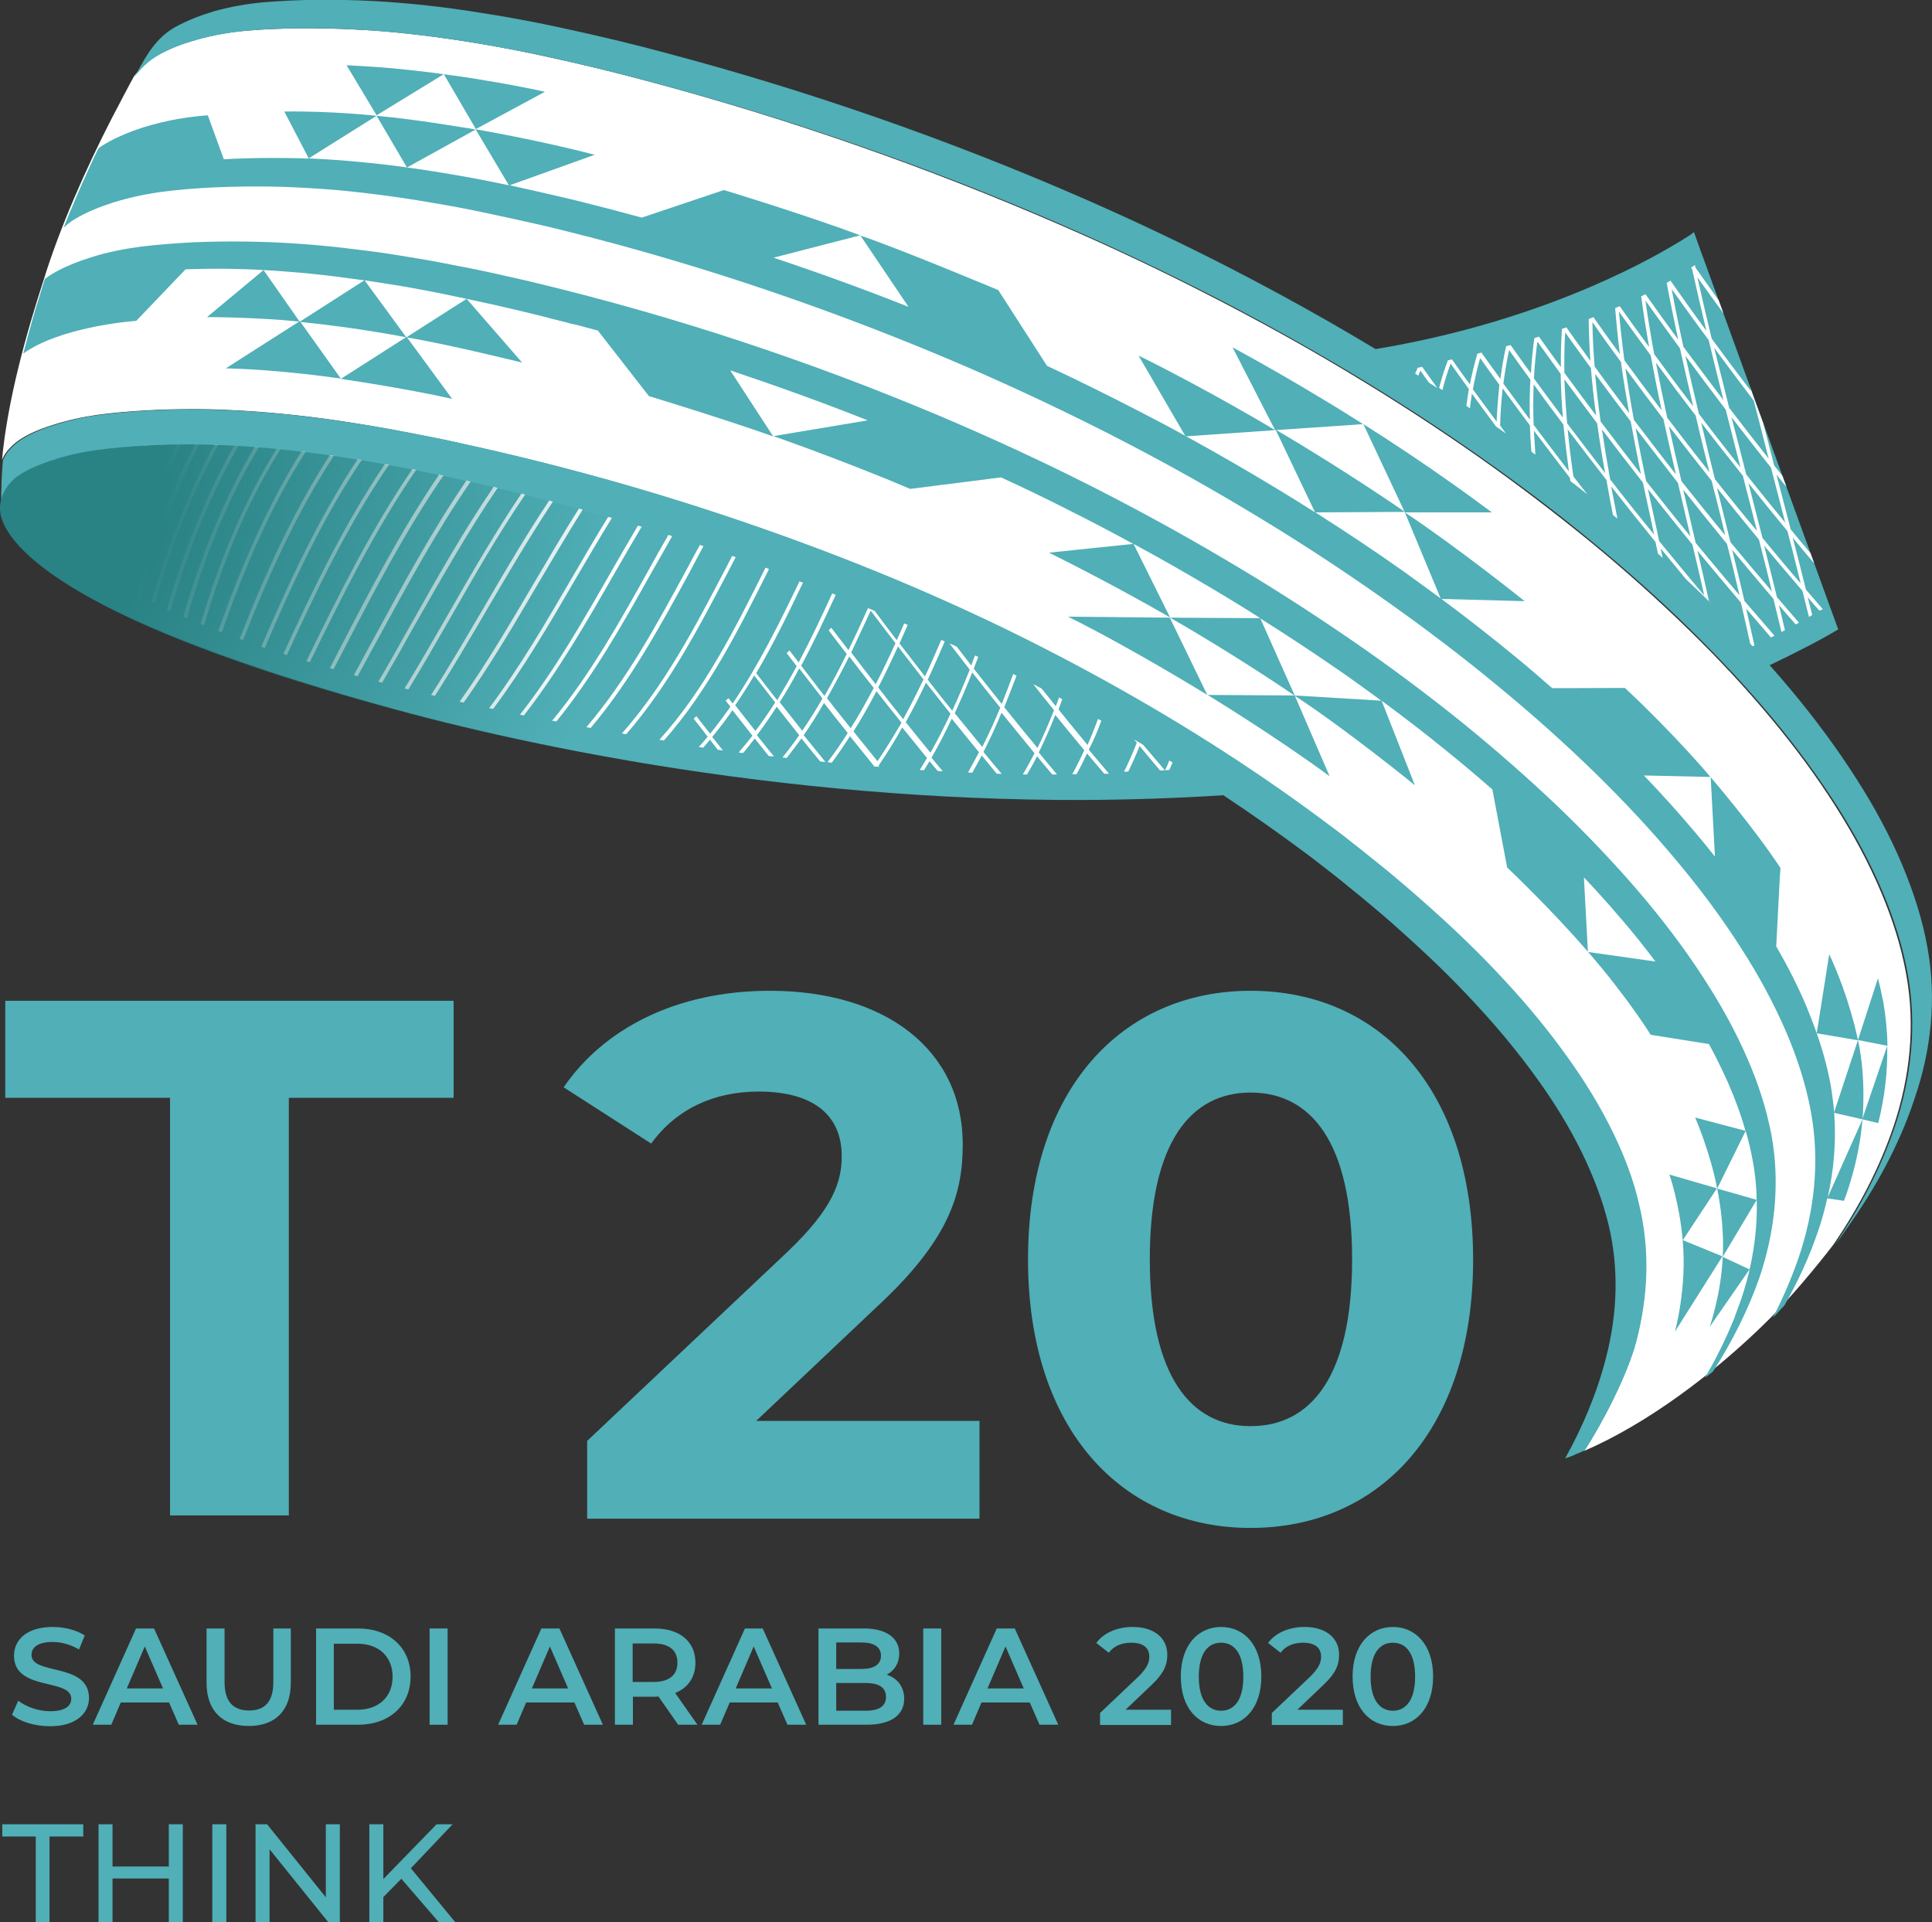 <?xml version="1.0" encoding="utf-8"?>
<!-- Generator: Adobe Illustrator 23.0.1, SVG Export Plug-In . SVG Version: 6.00 Build 0)  -->
<svg version="1.1" id="Layer_1" xmlns="http://www.w3.org/2000/svg" xmlns:xlink="http://www.w3.org/1999/xlink" x="0px" y="0px"
	 viewBox="0 0 772.6 768.7" style="enable-background:new 0 0 772.6 768.7;" xml:space="preserve">
<rect x="0" y="0" width="772.6" height="768.7" fill="#333333" stroke="none"/>
<style type="text/css">
	.st0{fill:#50AFB7;}
	.st1{fill:#FFFFFF;}
	.st2{fill:url(#SVGID_1_);}
</style>
<g>
	<g>
		<path class="st0" d="M68,439H2.1v-38.8h179.3V439h-65.9v167H68V439z"/>
	</g>
	<path class="st1" d="M733.1,497.8c10.1-14.7,18.5-30.7,24.2-47.6c6.5-19.5,8.7-40.2,5-60.5c-2-11.3-5.6-22.3-10-32.8
		c-5-11.9-11.2-23.3-18.1-34.2c-7.8-12.3-16.4-23.9-25.7-35.1c-10.3-12.4-21.3-24.2-32.8-35.4c-12.6-12.3-25.7-24-39.3-35.2
		c-14.7-12-29.8-23.5-45.3-34.4c-16.5-11.6-33.5-22.6-50.8-33c-18.2-11-36.9-21.3-55.8-31c-19.8-10.2-39.9-19.7-60.2-28.5
		c-52.9-23-108.3-42.4-164-57.3c-3.7-1-7.3-1.9-11-2.9c-7-1.8-14.1-3.5-21.1-5.1c-7.1-1.6-14.2-3.2-21.4-4.6
		c-7.2-1.4-14.4-2.7-21.6-3.8c-7.2-1.1-14.5-2.1-21.7-2.9c-7.2-0.8-14.5-1.4-21.8-1.7c-7.2-0.4-14.5-0.5-21.8-0.5
		c-7.2,0.1-14.5,0.4-21.7,1c-6.7,0.6-13.4,1.8-19.8,3.6c-5.4,1.5-10.7,3.5-15.5,6.2c-4.1,2.3-7,5.3-9.5,8.7c0.3-0.5,0.6-1,0.9-1.6
		c-3.4,6.2-6.4,12-9.7,18.3c-10.4,20.2-20.8,43.9-27,64C10.4,133.6,3,160.2,0.8,183.9c0.9-2.2,2.3-4,4-5.6
		c4.3-4.1,10.5-6.5,16.1-8.3c5.8-1.9,11.8-3.2,17.9-4.1c6.5-0.9,13.1-1.4,19.7-1.8c6.6-0.4,13.2-0.5,19.8-0.5
		c6.6,0,13.2,0.3,19.9,0.7c6.6,0.4,13.2,1,19.8,1.7c6.6,0.7,13.2,1.6,19.8,2.6c6.6,1,13.1,2.1,19.6,3.3c6.5,1.2,12.9,2.5,19.4,3.8
		c3.4,0.7,6.7,1.4,10,2.2c51,11.2,101.1,26.4,149.8,45.3c18.5,7.2,36.9,15.1,54.9,23.5c17.3,8.1,34.4,16.8,51.3,26.2
		c16,8.9,31.7,18.3,47.2,28.3c14.5,9.4,28.7,19.3,42.6,29.8c0.4,0.3,0.7,0.6,1.1,0.8c1.6,1.2,3.2,2.4,4.7,3.6
		c1.6,1.2,3.1,2.4,4.7,3.7c1.5,1.2,3,2.4,4.6,3.7c1.5,1.2,3,2.5,4.6,3.7c1.5,1.2,3,2.5,4.5,3.7c1.5,1.3,3,2.5,4.5,3.8
		c1.5,1.3,3,2.5,4.4,3.8c1.5,1.3,2.9,2.6,4.4,3.9c11.1,9.8,21.6,20.1,31.6,30.8c9,9.7,17.4,19.9,25,30.6c6.8,9.5,12.9,19.5,18,29.9
		c4.5,9.3,8.2,18.9,10.6,28.9c4.3,18.1,3.5,36.7-1.1,54.6c-3.5,13.4-13.6,32.8-20.7,43.7c24.6-10.6,52-30.7,74.5-53.2
		C715.6,519.3,725.5,507.7,733.1,497.8z"/>
	<g>
		<path class="st0" d="M645.1,453c-5.1-10.5-11.2-20.4-18-29.9c-7.6-10.7-16-20.9-25-30.6c-9.9-10.8-20.5-21-31.6-30.8
			c-1.5-1.3-2.9-2.6-4.4-3.9c-1.5-1.3-3-2.6-4.4-3.8c-1.5-1.3-3-2.5-4.5-3.8s-3-2.5-4.5-3.7c-1.5-1.2-3-2.5-4.6-3.7
			c-1.5-1.2-3-2.4-4.6-3.7c-1.6-1.2-3.1-2.4-4.7-3.7c-1.6-1.2-3.1-2.4-4.7-3.6c-0.4-0.3-0.7-0.5-1.1-0.8
			c-13.9-10.5-28.1-20.4-42.6-29.8c-15.4-10-31.2-19.4-47.2-28.3c-16.8-9.3-33.9-18.1-51.2-26.2c-18.1-8.5-36.4-16.3-54.9-23.5
			c-48.6-18.9-98.8-34.1-149.8-45.3c-3.4-0.7-6.7-1.5-10.1-2.2c-6.4-1.3-12.9-2.6-19.4-3.8c-6.5-1.2-13-2.3-19.6-3.2
			c-6.6-1-13.2-1.9-19.8-2.6c-6.6-0.7-13.2-1.3-19.8-1.7c-6.6-0.4-13.2-0.6-19.9-0.7c-6.6,0-13.2,0.1-19.8,0.5
			c-6.6,0.4-13.2,0.9-19.7,1.8c-6,0.8-12,2.2-17.9,4.1c-5.6,1.8-11.7,4.2-16.1,8.3c-1.7,1.6-3.1,3.4-4,5.6c0,0.3-0.1,0.6-0.1,0.9
			c-0.1,0.8-0.1,1.7-0.2,2.5c0,0.1,0,0.2,0,0.3c-0.1,1-0.1,2.1-0.2,3.1v0.1c0,0.1,0,0.2,0,0.2c-0.1,0.9-0.1,1.9-0.1,2.8
			c0,0.2,0,0.4,0,0.5c0,0.8-0.1,1.7-0.1,2.5c0,0.5,0,1.1,0,1.6c0,0.5,0,1,0,1.4c0,1,0,2,0,3v0.4c0,4.8,2.7,38,157.4,80.3
			c17.1,4.7,35.4,9.1,54.4,13.1c12.7,2.7,25.8,5.2,39.2,7.5c3.3,0.6,6.7,1.1,10.1,1.7c54.1,8.8,112.9,14.2,172.1,14
			c18.5-0.1,37.1-0.7,55.5-1.9c11.3,7.5,22.4,15.3,33.4,23.5c2.9,2.2,5.8,4.4,8.7,6.7c2.9,2.2,5.7,4.5,8.5,6.8
			c2.8,2.3,5.6,4.5,8.4,6.9c2.8,2.3,5.5,4.7,8.2,7c1,0.9,2,1.8,3,2.7c10.8,9.6,21.3,19.6,31,30.2c8.8,9.5,17.1,19.5,24.6,30
			c6.7,9.3,12.7,19.1,17.7,29.3c4.4,9.1,8.1,18.6,10.5,28.4c4.3,17.7,3.6,36-1,53.6c-3.6,14-9.3,27.5-16.3,40.1c1.9-0.7,2.9-1,4-1.5
			l0-0.1c1.3-0.5,2.6-1,3.8-1.6c7.1-10.9,17.2-30.2,20.7-43.7c4.7-17.9,5.5-36.5,1.1-54.6C653.3,471.9,649.6,462.2,645.1,453z"/>
		<path class="st0" d="M609.7,240.4c0,0-26-20.9-47.9-35.5l14.4,34.6L609.7,240.4z"/>
		<path class="st0" d="M596.6,204.9c-5.2-3.8-10.4-7.7-15.7-11.4c-11.4-8.1-23.5-16.2-35.7-23.9l16.6,35.3h0L596.6,204.9z"/>
		<path class="st0" d="M744.8,447.6l-13.9,31.2c2.5-11.1,3.4-22.4,2.6-33.7c-0.3-3.7-0.8-7.4-1.4-11.1c-1.3-7.1-3.2-14-5.6-20.8
			l16.5,2.8c0,0-3.2-16.7-11.5-34.4l-5,31.6c-1.3-3.8-2.8-7.5-4.3-11.2c-3.4-8-7.4-15.8-11.8-23.4c0,0,0,0,0,0l-0.1-0.1l0,0l0,0
			l1.5-28.8l0.1-1.1l-0.1,1.1l0.1-1.1l0.1-1.5c-10.7-16.3-27.9-36.3-27.9-36.3l1.7,31.7l-0.2-0.2c0,0,0,0,0,0
			c-2.3-2.9-4.6-5.8-7-8.6c-6.8-8.1-13.9-16-21.2-23.6l26.6,0.6c0,0-13.7-16.4-34.2-35.6l-28.9,0.1l0,0l-0.7-0.5
			c0.4,0.4,0.8,0.7,1.2,1.1l0,0c-4.8-4.2-9.6-8.4-14.6-12.5c-9.8-8.1-19.8-15.9-30-23.5l-0.6-0.5l-0.5-0.3c-4.6-3.4-9.3-6.8-14-10.2
			c-11.7-8.3-23.6-16.2-35.7-23.9l35.8-0.2c0,0-23.4-16.3-51.7-32.9l15.8,33.1c-4.9-3.1-9.8-6.2-14.8-9.2
			c-12.2-7.4-24.5-14.5-36.9-21.3c-6.1-3.4-12.4-6.7-18.6-9.9c-12.2-6.3-24.5-12.4-36.9-18.2L399.2,116c0,0-38.9-16.3-55.1-21.8
			l19.2,28.5l0.3,0.1l-0.3-0.1l-0.7-0.3c0.2,0.1,0.5,0.2,0.7,0.3c-17.9-7.1-36.1-13.7-54.4-19.8l0.1,0c0.3,0.1,0.7,0.2,1,0.3
			l-0.5-0.2l34.5-8.9C320.6,85.4,289.5,76,289.5,76l-32.8,11l0,0l-0.1,0c-8-2.2-16.1-4.3-24.1-6.3c-3.6-0.9-7.3-1.8-10.9-2.6
			c-5.9-1.4-11.9-2.7-17.8-4l34-12.2c-22.4-5.9-47.6-10.2-47.6-10.2l13.3,22.4c-1-0.2-1.9-0.4-2.9-0.6c-7.1-1.5-14.1-2.8-21.3-4
			c-5.4-0.9-10.9-1.8-16.4-2.5l-0.2,0l27.5-15.2c-1.5-0.3-3.9-0.7-5.4-0.9c-7.3-1.2-13.9-2.2-20.9-3.1c-4.5-0.6-8.9-1.1-13.3-1.5
			l12.1,20.6l-0.3,0c-1.5-0.2-3-0.4-4.5-0.6c-7.2-0.9-14.4-1.6-21.6-2.2c-3.9-0.3-7.8-0.5-11.8-0.7l-1-0.1l27.1-17
			c0,0-18.5-2-36.9-1.7l9.8,18.8l-1.1,0c-2.6-0.1-5.1-0.2-7.7-0.2c-7.2-0.1-14.4,0-21.6,0.3c-2.7,0.1-5.3,0.3-8,0.5
			c2.8-0.2,4.4-0.3,4.4-0.3l-6.4-17.6c-28.8,2.2-43.2,12.7-43.7,13.2l0,0c-1.6,3.1-3.5,7.3-5.3,11.3c0.3-0.7,0.6-1.4,1-2.1
			c-2.3,4.9-4.5,9.9-6.5,14.9c-0.1,0.1-0.1,0.2-0.2,0.4c0,0.1-0.1,0.3-0.2,0.4v0c0,0,0,0,0,0c-0.9,2.3-1.9,4.6-2.8,6.9
			c1.4-1.3,2.6-2.3,4.4-3.4c4.8-2.9,10.1-5,15.4-6.7c6.4-2,13-3.4,19.6-4.3c7.1-0.9,14.3-1.5,21.5-1.8c7.2-0.3,14.4-0.4,21.6-0.3
			c7.2,0.1,14.4,0.5,21.6,1c7.2,0.5,14.4,1.3,21.5,2.2c7.2,0.9,14.3,2,21.4,3.2c7.1,1.2,14.2,2.5,21.2,4c7,1.5,14,3,21,4.6
			c3.6,0.8,7.3,1.7,10.9,2.6c55.3,13.7,110.3,32.5,162.9,55.3c20.2,8.8,40.2,18.3,59.8,28.4c18.8,9.7,37.3,20.1,55.4,31.1
			c17.2,10.4,34.1,21.5,50.5,33.1c15.4,10.9,30.5,22.3,45.1,34.4c13.5,11.1,26.6,22.8,39.1,35c11.4,11.2,22.3,22.8,32.5,35.1
			c9.2,11,17.8,22.5,25.5,34.6c6.9,10.7,13,21.9,18,33.5c4.4,10.3,7.9,21,9.9,32c3.6,19.8,1.4,39.8-5.1,58.7
			c-2.8,8-6.2,16-10.2,23.6l0.4-0.4c0.5-0.5,1-1,1.5-1.6c0.9-1,1.9-2,2.8-3c5.2-9.2,9.8-19,13.2-29c1.6-4.5,2.9-9.2,3.9-13.8l6.7,1
			C737.5,479.9,743.4,465.2,744.8,447.6z M710.2,378.4L710.2,378.4l-0.1-0.1c0,0,0,0,0,0L710.2,378.4z"/>
		<path class="st0" d="M119.9,128.4l-29.6,18.9c22.3,0.5,46,4.1,46,4.1L119.9,128.4z"/>
		<path class="st0" d="M162.6,134.7l-26.3,16.8c0,0,25.4,3.7,44.5,8L162.6,134.7z"/>
		<path class="st0" d="M172.4,29c-7.4-0.9-14.7-1.7-21.8-2.2c-4-0.3-8-0.5-12-0.7l12,20l26.8-16.4C175.8,29.4,174.1,29.2,172.4,29z"
			/>
		<path class="st0" d="M217.9,36.7c-0.7-0.2-1.5-0.3-2.2-0.5c-7.3-1.5-14.6-2.9-21.5-4c-5.6-1-11.2-1.8-16.7-2.5l12.8,21.9
			L217.9,36.7z"/>
		<path class="st0" d="M474.1,174.5L510,172l0,0l35.1-2.4c-5.1-3.2-10.3-6.5-15.5-9.6c-11.9-7.2-24.2-14.3-36.7-21.1l17,33.1
			c0,0-26.6-16-54.6-29.8L474.1,174.5z"/>
		<path class="st0" d="M753.1,400.6c-0.6-3.1-1.3-6.2-2.1-9.4l-8,24.7l11.8,2.3C754.7,412.4,754.1,406.3,753.1,400.6z"/>
		<path class="st0" d="M751.1,449.1c2.6-10.3,3.8-20.8,3.6-30.9l-10,29.4L751.1,449.1z"/>
		<path class="st0" d="M427.1,246.6c26,12.9,55.7,31.3,55.7,31.3l-15-30.9L427.1,246.6z"/>
		<path class="st0" d="M667.6,469.7c0,0,4.1,11.8,5.3,26.3l13.7-20.8L667.6,469.7z"/>
		<path class="st0" d="M669.8,532.5l19-30.1l-15.9-6.5C674.7,514.9,669.8,532.5,669.8,532.5z"/>
		<path class="st0" d="M770.8,379c-2-11.3-5.6-22.3-10-32.9c-5-11.9-11.2-23.4-18.2-34.3c-7.8-12.3-16.5-24-25.8-35.2
			c-3-3.6-6-7.1-9.1-10.6c0.2-0.1,0.4-0.2,0.6-0.3c2.1-1,4.3-2.1,6.4-3.1c0.5-0.2,0.9-0.5,1.4-0.7c1.8-0.9,3.7-1.9,5.5-2.8
			c0.5-0.3,1.1-0.6,1.6-0.8c1.8-0.9,3.5-1.9,5.2-2.8c2.2-1.2,4.5-2.5,6.7-3.8l-53.8-148.1l-1-2.7l-2.9-8.1c0,0-0.1,0-0.1,0.1
			c-0.1,0-0.1,0.1-0.2,0.2c-0.2,0.2-0.6,0.4-1,0.7c-0.3,0.2-0.6,0.4-0.9,0.6c-0.2,0.1-0.4,0.3-0.6,0.4c-0.8,0.5-1.7,1-2.7,1.7
			c-0.1,0.1-0.2,0.1-0.4,0.2c-14.9,9.1-57.6,32.3-121.4,42.9c-0.6-0.3-1.1-0.7-1.7-1c-18.3-11-36.9-21.3-55.9-31.1
			c-19.8-10.2-39.9-19.7-60.3-28.6c-53-23.1-108.4-42.4-164.3-57.3c-3.6-1-7.3-1.9-11-2.9c-7-1.8-14.1-3.5-21.2-5.1
			c-7.1-1.6-14.3-3.2-21.4-4.6c-7.2-1.4-14.4-2.7-21.6-3.8C185.4,4,178.2,3,170.9,2.2c-7.2-0.8-14.5-1.4-21.8-1.8
			c-7.3-0.4-14.5-0.5-21.8-0.5c-7.2,0.1-14.5,0.4-21.8,1c-6.7,0.6-13.4,1.8-19.9,3.6C80.3,6.1,75,8.1,70.1,10.8
			c-7.6,4.3-11.4,11-15.4,18.4c-0.3,0.5-0.6,1-0.9,1.6c2.5-3.4,5.5-6.4,9.5-8.7c4.9-2.8,10.2-4.7,15.5-6.2c6.5-1.8,13.1-3,19.8-3.6
			c7.2-0.7,14.5-0.9,21.7-1c7.3-0.1,14.5,0.1,21.8,0.5c7.3,0.4,14.5,1,21.8,1.8c7.3,0.8,14.5,1.7,21.7,2.9
			c7.2,1.1,14.4,2.4,21.6,3.8c7.2,1.4,14.3,2.9,21.4,4.6c7.1,1.6,14.1,3.3,21.1,5.1c3.7,0.9,7.3,1.9,11,2.9
			C316.6,47.7,372,67,424.9,90c20.4,8.9,40.5,18.4,60.2,28.5c18.9,9.7,37.6,20.1,55.8,31c17.3,10.4,34.3,21.4,50.8,33
			c15.5,10.9,30.7,22.3,45.3,34.4c13.6,11.2,26.8,22.9,39.3,35.2c11.5,11.3,22.5,23,32.8,35.4c9.3,11.2,17.9,22.9,25.7,35.1
			c6.9,10.9,13.1,22.3,18.1,34.2c4.4,10.5,8,21.5,10,32.8c3.7,20.3,1.5,41-5,60.5c-5.7,17-14.1,32.9-24.2,47.7c1.6-2,3.1-4,4.5-6.1
			c11.5-16,21.2-33.5,27.4-52.3C772.3,420,774.5,399.4,770.8,379z"/>
		<path class="st0" d="M708.4,453.9c-2-10.6-5.4-21-9.8-31c-4.9-11.3-11-22.1-17.8-32.5c-7.6-11.7-16.1-22.8-25.2-33.5
			c-10.1-11.8-20.9-23.1-32.2-34c-12.4-11.8-25.3-23.1-38.6-33.9c-14.4-11.6-29.3-22.7-44.6-33.2c-16.3-11.2-33-21.9-50-31.9
			c-17.9-10.6-36.2-20.6-54.8-30c-19.4-9.8-39.2-18.9-59.2-27.4c-52-22-106.4-40-161.2-53.2c-3.6-0.9-7.2-1.7-10.8-2.5
			c-6.9-1.6-13.8-3.1-20.8-4.4c-7-1.4-14-2.7-21-3.8c-7-1.2-14.1-2.2-21.2-3c-7.1-0.9-14.2-1.6-21.3-2.1c-7.1-0.5-14.2-0.8-21.4-0.9
			c-7.1-0.1-14.2,0-21.4,0.3c-7.1,0.4-14.2,0.9-21.3,1.8c-6.6,0.9-13.1,2.2-19.4,4.2c-5.3,1.7-10.5,3.7-15.3,6.5
			c-1.2,0.7-2.2,1.4-3.2,2.2c-0.8,2.7-2,6.4-2.8,9.1c0,0,0,0,0,0c-2.1,6.4-5.8,20.7-5.8,20.7c0,0,0,0,0,0
			c14.3-10.4,42.3-12.9,44.2-13c0.3,0,0.7-0.1,1-0.1l19.7-20.6c5.9-0.2,11.7-0.3,17.6-0.2c4.5,0.1,9.1,0.2,13.6,0.5l-22.6,18.8
			c0,0,19.2,0,37,1.8l-14.4-20.6c2.6,0.1,5.1,0.3,7.7,0.5c7.1,0.5,14.2,1.2,21.3,2.1c3.8,0.5,7.6,1,11.3,1.5l-25.9,16.6
			c23.9,2.4,42.7,6.2,42.7,6.2l-16.7-22.8c3.3,0.5,6.5,1,9.8,1.5c7,1.1,14,2.4,21,3.8c3.4,0.7,6.7,1.4,10,2.1l-24.1,15.4
			c17,2.8,46.3,10.1,46.3,10.1l-22.2-25.5c3.5,0.8,7.1,1.5,10.6,2.3c3.6,0.8,7.2,1.7,10.8,2.5c3.4,0.8,6.8,1.7,10.2,2.5
			c0.5,0.1,0.9,0.2,1.4,0.4c1.6,0.4,3.2,0.8,4.8,1.2c1.3,0.3,2.5,0.6,3.8,1c-0.7-0.2-1.5-0.4-2.3-0.6c1.8,0.5,3.7,1,5.5,1.4
			c-1-0.3-2.1-0.5-3.2-0.9c1.2,0.3,2.3,0.6,3.5,0.9c2.5,0.7,4.9,1.3,7.4,2l20.4,26.2c0,0,27.8,8.4,49.7,16.1L292,148.1
			c18.5,6.2,36.9,12.8,55,20l-37.7,6.3c0,0,28.9,10.1,54.7,21.1l36.3-4.6c9.4,4.3,18.7,8.8,27.9,13.5c8.4,4.2,16.7,8.6,25,13.1
			l-33.7,3.5c28.5,14.2,47.8,25.6,48.4,25.9l-14.6-29.4c10,5.4,20,11.1,29.8,16.9c7.1,4.2,14,8.4,20.9,12.8l-36.1-0.2
			c26.4,15.1,49.6,31,49.7,31.1l-34.7-0.2c0,0,26.8,16.3,48.8,32.5l-14-32.4l0,0L504,247.3c9.7,6.1,19.4,12.5,28.9,19
			c6.6,4.5,13.1,9.2,19.5,13.9l-34.8-2.1c21.6,14.2,48.2,35.9,48.2,35.9l-13.3-33.8c8.4,6.2,16.8,12.6,24.9,19.2
			c6.6,5.3,13,10.7,19.4,16.3l5.9,31.2c0,0,17.4,16.4,32.3,33.7l-1.6-29.8c-1-1.1-2.1-2.2-3.2-3.3c6.1,6.3,12.1,12.9,17.8,19.6
			c0,0,0,0,0,0c0.1,0.1,0.1,0.1,0.2,0.2c4.8,5.6,9.4,11.3,13.8,17.2l-26.9-3.8c15.9,18.3,25,33.1,25,33.1l23.3,3.7
			c2.8,5.1,5.3,10.3,7.7,15.6c2.7,6.2,5.1,12.6,6.9,19.1l-20.1-5.3c0,0,6.1,14.1,8.8,28.4l11.4-23.1c1.1,3.9,2.1,7.9,2.8,11.9
			c1,5.2,1.5,10.5,1.6,15.7l-15.8-4.5c3.2,16,2.2,27.3,2.2,27.3l13.6-22.8c0.3,9-0.7,17.9-2.6,26.8c-0.1,0.3-0.2,0.7-0.3,1l-10.7-5
			c-0.6,14.9-5.2,28-5.2,28l16-23.1c0,0,0,0.1-0.1,0.4c-0.6,2.8-1.4,5.5-2.2,8.2c-0.9,3-2.2,6.6-3.8,10.8c0.1-0.3,0.3-0.6,0.4-0.9
			c-0.4,1.1-0.9,2.3-1.4,3.4c0.4-0.8,0.7-1.7,1-2.5c-0.3,0.8-0.7,1.7-1,2.5c-3.1,7.4-6.9,14.9-10.8,21.6c0.9-0.7,2.3-1.8,3.2-2.5
			c7.5-11.6,14.1-24.7,18.6-37.6C709.8,492.5,711.9,473,708.4,453.9z M682.9,416.5c-0.1-0.2-0.2-0.3-0.3-0.5
			c0.1,0.2,0.2,0.4,0.3,0.6C682.9,416.6,682.9,416.5,682.9,416.5z M682.9,416.7c0,0.1,0.1,0.1,0.1,0.2c0,0.1,0.1,0.2,0.1,0.3
			C683.1,417,683,416.8,682.9,416.7z"/>
		<path class="st0" d="M12.6,661.8c0-2.9,2.4-5.2,8.4-5.2c3.4,0,7.2,1,10.6,3l2.3-5.6c-3.4-2.2-8.2-3.4-12.8-3.4
			c-10.6,0-15.5,5.3-15.5,11.5c0,14.3,22.9,8.9,22.9,17.2c0,2.9-2.5,5-8.5,5c-4.7,0-9.6-1.8-12.7-4.2l-2.5,5.6
			c3.2,2.8,9.2,4.6,15.2,4.6c10.6,0,15.6-5.3,15.6-11.4C35.4,664.7,12.6,670,12.6,661.8z"/>
		<path class="st0" d="M54.4,651.2l-17.3,38.5h7.4l3.8-8.9h19.3l3.9,8.9h7.5l-17.4-38.5H54.4z M50.7,675.2l7.2-16.8l7.3,16.8H50.7z"
			/>
		<path class="st0" d="M109.3,672.7c0,7.9-3.5,11.3-9.7,11.3c-6.2,0-9.8-3.4-9.8-11.3v-21.5h-7.2v21.7c0,11.2,6.3,17.3,16.9,17.3
			c10.5,0,16.8-6.1,16.8-17.3v-21.7h-7V672.7z"/>
		<path class="st0" d="M143.2,651.2h-16.8v38.5h16.8c12.5,0,21-7.7,21-19.3C164.2,658.9,155.7,651.2,143.2,651.2z M142.9,683.7h-9.4
			v-26.4h9.4c8.6,0,14.1,5.2,14.1,13.2S151.5,683.7,142.9,683.7z"/>
		<rect x="171.8" y="651.2" class="st0" width="7.2" height="38.5"/>
		<path class="st0" d="M216.5,651.2l-17.3,38.5h7.4l3.8-8.9h19.3l3.9,8.9h7.5l-17.4-38.5H216.5z M212.7,675.2l7.2-16.8l7.3,16.8
			H212.7z"/>
		<path class="st0" d="M278.1,664.9c0-8.5-6.3-13.7-16.4-13.7h-15.8v38.5h7.2v-11.2h8.7c0.5,0,1,0,1.5-0.1l7.9,11.3h7.7l-8.9-12.7
			C275.1,675,278.1,670.7,278.1,664.9z M261.3,672.6H253v-15.4h8.4c6.3,0,9.5,2.8,9.5,7.7S267.6,672.6,261.3,672.6z"/>
		<path class="st0" d="M297.9,651.2l-17.3,38.5h7.4l3.8-8.9H311l3.9,8.9h7.5L305,651.2H297.9z M294.2,675.2l7.2-16.8l7.3,16.8H294.2
			z"/>
		<path class="st0" d="M354.6,669.7c3-1.6,5-4.5,5-8.5c0-6.1-5-10-14.2-10h-18.1v38.5h19.2c9.9,0,15.1-3.9,15.1-10.5
			C361.5,674.3,358.7,671,354.6,669.7z M334.4,656.8h10.1c5,0,7.8,1.8,7.8,5.3c0,3.5-2.8,5.3-7.8,5.3h-10.1V656.8z M346,684.1h-11.6
			V673H346c5.4,0,8.3,1.7,8.3,5.6C354.3,682.4,351.4,684.1,346,684.1z"/>
		<rect x="369.2" y="651.2" class="st0" width="7.2" height="38.5"/>
		<path class="st0" d="M398.6,651.2l-17.3,38.5h7.4l3.8-8.9h19.3l3.9,8.9h7.5l-17.4-38.5H398.6z M394.9,675.2l7.2-16.8l7.3,16.8
			H394.9z"/>
		<path class="st0" d="M460.4,673.9c5.3-5,6.4-8.4,6.4-12.2c0-6.8-5.4-11.1-13.8-11.1c-6.3,0-11.7,2.4-14.6,6.4l5,3.9
			c2.1-2.8,5.3-4,9-4c4.7,0,7.2,2,7.2,5.6c0,2.1-0.7,4.4-4.4,8l-15.3,14.5v4.8h28.4v-6.1h-18.2L460.4,673.9z"/>
		<path class="st0" d="M488.3,650.6c-9.1,0-16.1,7.2-16.1,19.8c0,12.7,6.9,19.8,16.1,19.8c9.2,0,16.1-7.2,16.1-19.8
			C504.4,657.8,497.5,650.6,488.3,650.6z M488.3,684.1c-5.2,0-8.9-4.3-8.9-13.6s3.6-13.6,8.9-13.6c5.3,0,8.9,4.3,8.9,13.6
			S493.6,684.1,488.3,684.1z"/>
		<path class="st0" d="M529.1,673.9c5.3-5,6.4-8.4,6.4-12.2c0-6.8-5.4-11.1-13.8-11.1c-6.3,0-11.7,2.4-14.6,6.4l5,3.9
			c2.1-2.8,5.3-4,9-4c4.7,0,7.2,2,7.2,5.6c0,2.1-0.7,4.4-4.4,8l-15.3,14.5v4.8h28.4v-6.1h-18.2L529.1,673.9z"/>
		<path class="st0" d="M557,650.6c-9.1,0-16.1,7.2-16.1,19.8c0,12.7,6.9,19.8,16.1,19.8c9.2,0,16.1-7.2,16.1-19.8
			C573.1,657.8,566.1,650.6,557,650.6z M557,684.1c-5.2,0-8.9-4.3-8.9-13.6s3.6-13.6,8.9-13.6c5.3,0,8.9,4.3,8.9,13.6
			S562.2,684.1,557,684.1z"/>
		<path class="st0" d="M385,457.6c0-37.7-30.8-61.4-77.1-61.4c-37.4,0-66.4,15.1-82.5,38.6l35,22.5c10.1-13.9,25.2-20.8,43-20.8
			c21.9,0,33.2,9.5,33.2,25.8c0,10.1-3.3,20.8-21.7,38.3l-80.1,75.6v31.1h156.9v-39.1h-89.3l47.7-45.1
			C379.4,496.1,385,477.7,385,457.6z"/>
		<path class="st0" d="M500.1,396.2c-51,0-89,38.9-89,107.4c0,68.5,38,107.4,89,107.4c51.3,0,89-38.9,89-107.4
			C589,435,551.4,396.2,500.1,396.2z M500.1,570.3c-23.7,0-40.3-19.6-40.3-66.7c0-47.2,16.6-66.7,40.3-66.7
			c24,0,40.6,19.6,40.6,66.7C540.7,550.7,524.1,570.3,500.1,570.3z"/>
		<path class="st0" d="M733.4,445C733.4,445,733.4,445,733.4,445L733.4,445l11.4,2.6c0,0,1.6-16.3-1.8-31.7L733.4,445L733.4,445z"/>
	</g>
	<g>
		<path class="st1" d="M4.6,193.4c-0.2,0.2-0.3,0.4-0.5,0.6c-0.1,0.1-0.1,0.2-0.2,0.3c-0.1,0.1-0.2,0.2-0.2,0.3l0,0
			c-0.1,0.2-0.3,0.4-0.4,0.6c-0.1,0.2-0.3,0.4-0.4,0.6c-0.1,0.2-0.2,0.3-0.3,0.5c0,0,0,0.1,0.1,0.1c0.3,0.5,0.6,1,1,1.5
			C4,196.2,4.3,194.8,4.6,193.4C4.7,193.3,4.6,193.3,4.6,193.4z"/>
		<path class="st1" d="M6.7,191.4c-0.2,0.2-0.4,0.3-0.5,0.5c0,0,0,0,0,0C6,191.9,6,192,5.9,192.1c-0.1,0.1-0.2,0.2-0.3,0.2
			c0,0,0,0,0,0l0,0l0,0c-0.2,0.2-0.3,0.3-0.5,0.5c0,0-0.1,0.1-0.1,0.1c0,0,0.1-0.1,0.1-0.1c0,0,0,0,0,0c0,0-0.1,0.1-0.1,0.2
			c0,0,0,0-0.1,0.1c-0.4,1.6-0.8,3.2-1.2,4.8c0.4,0.5,0.7,1.1,1.1,1.6c0.6-2.7,1.3-5.4,2-8.2C6.8,191.3,6.7,191.3,6.7,191.4z"/>
		<path class="st1" d="M9.1,189.6c-0.4,0.3-0.8,0.6-1.2,0.8c0,0,0,0,0,0c-0.1,0.1-0.2,0.2-0.3,0.3c-0.8,3-1.6,6.1-2.3,9.2
			c0.4,0.5,0.7,1,1.1,1.5c0.9-3.9,1.9-7.9,3-11.9C9.2,189.5,9.2,189.5,9.1,189.6z"/>
		<path class="st1" d="M11.6,188.1L11.6,188.1C11.6,188.1,11.6,188.1,11.6,188.1L11.6,188.1C11.6,188.1,11.6,188.1,11.6,188.1
			C11.6,188.1,11.6,188.1,11.6,188.1C11.6,188.1,11.6,188.1,11.6,188.1c-0.4,0.2-0.8,0.5-1.2,0.7c-1.2,4.3-2.3,8.7-3.5,13.3
			c0.4,0.5,0.7,0.9,1.1,1.4c1.3-5.2,2.6-10.4,4.1-15.7C11.9,187.9,11.7,188,11.6,188.1z"/>
		<path class="st1" d="M14.3,186.8c-0.3,0.1-0.6,0.3-0.9,0.4c-1.6,5.8-3.2,11.6-4.6,17.3c0.4,0.5,0.8,0.9,1.2,1.4
			c1.6-6.4,3.3-12.9,5.2-19.5C14.9,186.6,14.6,186.7,14.3,186.8z"/>
		<path class="st1" d="M16.9,185.7c-2.1,7.2-4.1,14.3-5.9,21.3c0.4,0.4,0.8,0.9,1.2,1.3c1.9-7.7,4.1-15.4,6.4-23.3
			C18,185.3,17.5,185.5,16.9,185.7z"/>
		<path class="st1" d="M21.6,184c-0.3,0.1-0.6,0.2-0.9,0.3c-2.7,8.5-5,17-7.2,25.3c0.4,0.4,0.8,0.8,1.2,1.2c2.3-8.9,4.8-18,7.7-27.1
			C22.2,183.8,21.9,183.9,21.6,184z"/>
		<path class="st1" d="M24.9,183c-3.2,9.8-6,19.6-8.6,29.3c0.4,0.4,0.8,0.7,1.2,1.1c2.6-10.2,5.6-20.6,9-30.9
			C26,182.7,25.4,182.8,24.9,183z"/>
		<path class="st1" d="M29.4,181.8c-3.6,10.3-6.9,21.3-10,33.2c0.4,0.4,0.8,0.7,1.3,1.1c3-11.2,6.4-22.9,10.6-34.7
			C30.6,181.5,30,181.7,29.4,181.8z"/>
		<path class="st1" d="M34.5,180.8c-4.1,11.1-8,23.4-11.7,37.1c0.4,0.3,0.8,0.6,1.2,1c3.3-12.4,7.2-25.4,12-38.3
			C35.5,180.6,35,180.7,34.5,180.8z"/>
		<path class="st1" d="M39.5,180c-5.3,13.7-9.5,27.5-13.1,40.7c0.4,0.3,0.9,0.6,1.3,0.9c3.6-13.5,8-27.7,13.5-41.8
			C40.6,179.8,40,179.9,39.5,180z"/>
		<path class="st1" d="M44.9,179.3c-6,14.9-10.7,29.9-14.6,44.2c0.4,0.3,0.9,0.6,1.3,0.9c3.9-14.6,8.8-30,15-45.2
			C46,179.2,45.5,179.3,44.9,179.3z"/>
		<path class="st1" d="M51,178.7c-6.1,14.3-11.5,30.2-16.4,47.6c0.4,0.3,0.9,0.6,1.3,0.9c4.9-17.9,10.5-34.1,16.7-48.6
			C52.1,178.7,51.5,178.7,51,178.7z"/>
		<path class="st1" d="M58.5,178.2c-0.4,0-0.9,0.1-1.3,0.1c-6.7,15.1-12.7,32.1-18,50.9c0.4,0.3,0.9,0.5,1.3,0.8
			c5.3-19.2,11.4-36.5,18.3-51.8C58.7,178.2,58.6,178.2,58.5,178.2z"/>
		<path class="st1" d="M63.8,178c-7.5,16-14.1,34-19.8,54.1c0.4,0.3,0.9,0.5,1.3,0.8c5.8-20.5,12.5-38.8,20.2-55
			C65,178,64.4,178,63.8,178z"/>
		<path class="st1" d="M70.7,177.8c-8.2,16.7-15.4,35.8-21.5,57.2c0.4,0.2,0.9,0.5,1.3,0.7c6.1-21.8,13.4-41.1,21.8-57.9
			C71.8,177.8,71.2,177.8,70.7,177.8z"/>
		<path class="st1" d="M77.9,177.8c-9,17.4-16.7,37.4-23.2,60.2c0.5,0.2,0.9,0.5,1.4,0.7c6.5-23.1,14.4-43.3,23.5-60.8
			C79,177.8,78.5,177.8,77.9,177.8z"/>
		<path class="st1" d="M85.7,177.9c-11.1,20.4-19.3,42.4-25.2,62.9c0.4,0.2,0.9,0.4,1.4,0.6c7.3-25.5,16-46.4,25.4-63.5
			C86.8,177.9,86.3,177.9,85.7,177.9z"/>
		<path class="st1" d="M93.6,178.3c-12,21.1-20.7,44.1-26.9,65.5c0.5,0.2,0.9,0.4,1.4,0.6c6.2-21.5,15-44.8,27.2-66
			C94.7,178.3,94.2,178.3,93.6,178.3z"/>
		<path class="st1" d="M101.8,178.8c-10.7,17.9-20.5,40.2-28.5,67.8c0.5,0.2,0.9,0.4,1.4,0.6c8.1-28,18-50.4,28.8-68.3
			C102.9,178.8,102.4,178.8,101.8,178.8z"/>
		<path class="st1" d="M110.6,179.5c-12.3,19.8-22.5,43.3-30.4,70c0.5,0.2,0.9,0.4,1.4,0.6c8.5-29.1,19-52.1,30.5-70.4
			C111.6,179.6,111.1,179.6,110.6,179.5z"/>
		<path class="st1" d="M120.5,180.6c-13.9,22-24.4,47-33.2,71.7c0.5,0.2,0.9,0.4,1.4,0.5c8.8-24.9,19.4-50.1,33.5-72.1
			C121.6,180.7,121,180.6,120.5,180.6z"/>
		<path class="st1" d="M131.9,182c-14.4,22.1-25.9,47.5-36.1,73.5c0.5,0.2,0.9,0.3,1.4,0.5c10.2-26.1,21.8-51.6,36.3-73.7
			C133,182.2,132.5,182.1,131.9,182z"/>
		<path class="st1" d="M143,183.7c-15.1,22.7-27.3,48.7-38.5,74.9c0.5,0.2,0.9,0.3,1.4,0.5c11.2-26.3,23.4-52.4,38.7-75.1
			C144.1,183.9,143.5,183.8,143,183.7z"/>
		<path class="st1" d="M155.2,185.8c-0.4-0.1-0.8-0.1-1.3-0.2c-16.4,24.2-29.2,51.1-40.6,75.9c0.5,0.2,0.9,0.3,1.4,0.5
			c11.4-25,24.3-52,40.8-76.1C155.5,185.9,155.4,185.8,155.2,185.8z"/>
		<path class="st1" d="M164.9,187.6c-16.6,24.2-29.9,51.2-42.4,76.8c0.5,0.1,1,0.3,1.4,0.4c12.5-25.6,25.9-52.7,42.5-76.9
			C165.9,187.9,165.4,187.7,164.9,187.6z"/>
		<path class="st1" d="M175.6,189.8c-14.9,21.8-27.5,46-39.8,69.8c-1.3,2.5-2.6,5.1-3.9,7.6c0.5,0.1,1,0.3,1.5,0.4
			c1.3-2.4,2.5-4.9,3.8-7.3c12.4-24,25.1-48.3,40.1-70.1C176.6,190.1,176.1,190,175.6,189.8z"/>
		<path class="st1" d="M186.5,192.2c-13.5,19.7-25.1,41.1-36.6,62.3c-2.8,5.1-5.6,10.3-8.4,15.5c0.5,0.1,1,0.3,1.5,0.4
			c2.8-5.1,5.6-10.2,8.3-15.2c11.6-21.3,23.3-42.9,36.9-62.6C187.5,192.5,187,192.3,186.5,192.2z"/>
		<path class="st1" d="M199,195.1c-0.5-0.1-1-0.2-1.6-0.4c-12,17.6-22.7,36.5-33.2,55.2c-4.2,7.5-8.5,15.2-12.9,22.7
			c0.5,0.1,1,0.3,1.5,0.4c4.3-7.4,8.6-15,12.7-22.4C176.2,231.9,186.9,212.8,199,195.1z"/>
		<path class="st1" d="M210,197.8c-0.5-0.1-1-0.3-1.5-0.4c-10.6,15.7-20.1,32.2-29.5,48.6c-5.6,9.7-11.3,19.7-17.2,29.3
			c0.5,0.1,1,0.3,1.5,0.4c5.8-9.5,11.5-19.4,17-29C189.7,230.2,199.3,213.5,210,197.8z"/>
		<path class="st1" d="M221.1,200.6c-0.5-0.1-1-0.3-1.5-0.4c-9.2,13.8-17.6,28.1-25.9,42.4c-6.9,11.7-13.9,23.8-21.3,35.3
			c0.5,0.1,1,0.2,1.5,0.4c7.3-11.4,14.3-23.4,21.1-35C203.4,229,211.9,214.5,221.1,200.6z"/>
		<path class="st1" d="M233,203.8c-0.5-0.1-1-0.3-1.5-0.4c-6.3,9.9-12.2,20-18.1,30c-9.3,15.8-18.8,32-29.6,47.2
			c0.5,0.1,1,0.2,1.6,0.4c10.7-15.1,20.1-31.1,29.3-46.8C220.8,223.9,226.8,213.7,233,203.8z"/>
		<path class="st1" d="M244.7,207.1c-0.5-0.1-1-0.3-1.5-0.4c-5,8.1-9.8,16.3-14.5,24.4c-10.2,17.5-20.7,35.5-33.1,52.1
			c0.5,0.1,1.1,0.2,1.6,0.3c12.3-16.5,22.7-34.3,32.8-51.7C234.9,223.5,239.7,215.2,244.7,207.1z"/>
		<path class="st1" d="M256.6,210.6c-0.5-0.1-1-0.3-1.5-0.4c-3.8,6.4-7.5,12.9-11.2,19.3c-10.9,19-22.1,38.6-36,56.3
			c0.5,0.1,1.1,0.2,1.6,0.3c13.7-17.6,24.9-37,35.7-55.9C249,223.6,252.8,217,256.6,210.6z"/>
		<path class="st1" d="M268.8,214.4c-0.5-0.2-1-0.3-1.5-0.5c-2.8,4.8-5.5,9.6-8.1,14.4c-11.4,20.4-23.1,41.4-38.4,59.9
			c0.6,0.1,1.1,0.2,1.7,0.3c15-18.5,26.7-39.3,38-59.5C263.3,224.2,266,219.3,268.8,214.4z"/>
		<path class="st1" d="M281.3,218.4c-0.5-0.2-1-0.3-1.4-0.5c-1.8,3.3-3.6,6.5-5.3,9.8c-11.7,21.6-23.8,43.9-40.1,63.1
			c0.6,0.1,1.1,0.2,1.7,0.3c16.2-19.2,28.1-41.2,39.8-62.7C277.7,225.1,279.5,221.8,281.3,218.4z"/>
		<path class="st1" d="M294.2,222.8c-0.5-0.2-1-0.3-1.4-0.5c-0.9,1.7-1.8,3.4-2.7,5.2c-11.9,22.8-24.1,46.2-41.4,65.8
			c0.6,0.1,1.2,0.2,1.7,0.3c17.1-19.6,29.2-42.9,41-65.4C292.3,226.4,293.3,224.6,294.2,222.8z"/>
		<path class="st1" d="M307.5,227.5c-0.5-0.2-0.9-0.3-1.4-0.5c-0.1,0.2-0.2,0.3-0.2,0.5c-11.9,23.8-24.2,48.4-42.2,68.3
			c0.4,0.1,0.8,0.1,1.2,0.2c0.2,0,0.4,0.1,0.6,0.1c17.7-20,29.9-44.3,41.7-67.9C307.3,227.9,307.4,227.7,307.5,227.5z"/>
		<path class="st1" d="M440.4,288.2c-0.4-0.2-0.9-0.5-1.3-0.7c-1.3,3.5-2.7,7-4.2,10.4c-3.9-4.7-7.8-9.4-11.6-14.2
			c0.5-1.4,1-2.7,1.5-4.1c-0.4-0.2-0.9-0.5-1.3-0.7c-0.4,1.2-0.8,2.3-1.3,3.5c-1.9-2.4-3.8-4.8-5.7-7.1c-1.1-0.6-2.2-1.1-3.3-1.7
			c2.8,3.5,5.5,7,8.3,10.4c-2,5.1-4.2,10.2-6.6,15.1c-4.5-5.4-8.9-10.8-13.3-16.3c1.7-4.2,3.3-8.4,4.9-12.6
			c-0.4-0.2-0.9-0.4-1.3-0.7c-1.5,4-3,8-4.6,12c-3.7-4.7-7.5-9.4-11.2-14.1c0.6-1.6,1.2-3.2,1.8-4.7c-0.4-0.2-0.9-0.4-1.3-0.6
			c-0.5,1.3-1,2.7-1.5,4c-1.9-2.5-3.9-5-5.8-7.5c-1-0.5-1.9-0.9-2.9-1.3c2.7,3.5,5.4,7,8.1,10.5c-2.2,5.5-4.5,11-7,16.4
			c-3.3-4.1-6.6-8.2-9.8-12.4c2.4-5.1,4.6-10.2,6.8-15.3c-0.5-0.2-0.9-0.4-1.4-0.6c-2.1,4.9-4.2,9.8-6.5,14.6
			c-3.4-4.4-6.8-8.8-10.2-13.2c1.1-2.5,2.2-4.9,3.3-7.4c-0.5-0.2-0.9-0.4-1.4-0.6c-1,2.2-2,4.4-3,6.7c-3-3.9-5.9-7.8-8.8-11.7
			c-0.9-0.4-1.8-0.8-2.7-1.1c-2.5,5.6-5.1,11.2-7.8,16.8c-2.3-3-4.6-6-6.9-9c-0.3,0.4-0.7,0.7-1,1.1c2.4,3.2,4.8,6.3,7.2,9.4
			c-2.8,5.7-5.7,11.3-8.9,16.8c-3.1-4-6.2-8-9.3-12.1c5-9.3,9.4-18.8,13.8-28.3c-0.5-0.2-0.9-0.4-1.4-0.6
			c-4.2,9.2-8.6,18.5-13.4,27.6c-1.2-1.6-2.5-3.2-3.7-4.8c-0.4,0.4-0.7,0.7-1.1,1.1c1.3,1.7,2.7,3.5,4,5.2
			c-2.5,4.6-5.1,9.1-7.8,13.6c-2.8-3.6-5.6-7.2-8.4-10.8c6.9-11.7,12.9-24,18.7-36.2c-0.5-0.2-0.9-0.3-1.4-0.5
			c-8,16.7-16.4,33.6-26.7,48.8c-0.6-0.7-1.1-1.4-1.7-2.1c-0.4,0.3-0.7,0.7-1.1,1c0.6,0.8,1.3,1.6,1.9,2.4
			c-2.6,3.7-5.3,7.3-8.1,10.8c-1.8-2.3-3.7-4.6-5.5-7c-0.4,0.3-0.8,0.7-1.1,1c1.9,2.4,3.8,4.8,5.6,7.2c-1.2,1.4-2.3,2.8-3.6,4.1
			c0.6,0.1,1.2,0.2,1.8,0.3c0.9-1,1.8-2.1,2.7-3.2c1,1.3,2.1,2.6,3.1,4c0.7,0.1,1.4,0.2,2.1,0.3c-1.4-1.8-2.8-3.6-4.3-5.4
			c2.9-3.5,5.6-7,8.1-10.7c2.7,3.4,5.3,6.8,8,10.2c-1.8,2.3-3.6,4.5-5.5,6.7c0.6,0.1,1.2,0.2,1.8,0.2c1.6-1.9,3.1-3.8,4.6-5.8
			c1.9,2.3,3.7,4.7,5.6,7c0.7,0.1,1.4,0.2,2.1,0.2c-2.3-2.8-4.5-5.6-6.8-8.5c2.8-3.7,5.4-7.5,7.9-11.4c3,3.8,6,7.6,9,11.4
			c-2.1,3-4.3,6-6.7,8.9c0.6,0.1,1.2,0.1,1.7,0.2c2-2.6,4-5.2,5.9-7.8c2.5,3.1,5,6.2,7.5,9.2c0.7,0.1,1.4,0.1,2.1,0.2
			c-2.9-3.6-5.8-7.1-8.7-10.7c2.9-4.2,5.6-8.5,8.1-12.9c3.1,4,6.3,8,9.5,12c-2.5,4-5.2,7.9-8.1,11.7c0.6,0.1,1.2,0.1,1.7,0.2
			c2.6-3.5,5-7,7.3-10.6c3.2,4,6.4,7.9,9.6,11.9c-0.1,0.1-0.1,0.2-0.2,0.2c0.1,0,0.3,0,0.4,0c0.4,0,0.9,0.1,1.3,0.1
			c0.2,0,0.5,0,0.7,0.1c-0.1-0.2-0.3-0.3-0.4-0.5c3.4-4.9,6.6-10.1,9.5-15.3c3.3,4.1,6.6,8.1,9.9,12.2c-0.9,1.6-1.9,3.2-2.9,4.8
			c0.6,0,1.1,0.1,1.7,0.1c0.7-1.2,1.5-2.4,2.2-3.6c1.1,1.3,2.2,2.6,3.3,3.9c0.7,0,1.4,0.1,2,0.1c-1.5-1.8-3-3.6-4.5-5.4
			c2.9-5,5.6-10.3,8.1-15.6c3.6,4.5,7.3,9,10.9,13.4c-1.4,2.7-2.9,5.4-4.4,8.1c0.6,0,1.1,0.1,1.7,0.1c1.3-2.3,2.6-4.6,3.8-6.9
			c2,2.4,4,4.9,6,7.3c0.7,0,1.3,0,2,0.1c-2.4-2.9-4.9-5.8-7.3-8.8c2.6-5.1,5-10.4,7.2-15.7c4.4,5.4,8.8,10.8,13.2,16.2
			c-1.5,2.9-3,5.7-4.7,8.5c0.6,0,1.2,0,1.7,0c1.4-2.4,2.8-4.8,4-7.3c2,2.5,4.1,4.9,6.1,7.3c0.6,0,1.3,0,1.9,0
			c-2.4-2.9-4.9-5.8-7.3-8.8c2.4-4.9,4.6-9.9,6.6-15c3.8,4.7,7.7,9.4,11.6,14.1c-1.5,3.3-3.1,6.5-4.8,9.6c0.6,0,1.1,0,1.7,0
			c1.5-2.7,2.9-5.5,4.2-8.3c2.3,2.7,4.6,5.4,6.9,8.1c0.6,0,1.3,0,1.9,0c-2.7-3.2-5.4-6.4-8.1-9.6
			C437.6,295.5,439.1,291.9,440.4,288.2z M302.1,292.3c-2.7-3.4-5.4-6.8-8.1-10.3c2.7-3.9,5.2-7.9,7.6-11.9
			c2.8,3.6,5.6,7.2,8.4,10.8C307.5,284.8,304.9,288.6,302.1,292.3z M320.8,292.2c-3-3.8-6-7.6-9-11.4c2.8-4.4,5.4-8.9,7.8-13.5
			c3.1,4,6.2,8,9.3,12C326.4,283.7,323.7,288,320.8,292.2z M348.2,244.2c3.3,4.4,6.6,8.7,9.9,13c-2.5,5.5-5.1,11-7.9,16.4
			c-3.3-4.2-6.6-8.4-9.8-12.7C343,255.4,345.6,249.8,348.2,244.2z M340.2,291.2c-3.2-4-6.4-8-9.5-12c3.1-5.5,6.1-11.1,8.9-16.7
			c3.2,4.2,6.5,8.4,9.8,12.6C346.5,280.6,343.5,286,340.2,291.2z M350.9,304.4c-3.2-4-6.4-7.9-9.6-11.9c3.3-5.2,6.3-10.6,9.2-16.1
			c3.3,4.2,6.6,8.4,10,12.6C357.4,294.3,354.3,299.4,350.9,304.4z M361.2,287.6c-3.4-4.2-6.7-8.4-10-12.7c2.8-5.4,5.4-10.9,7.9-16.4
			c3.4,4.4,6.8,8.8,10.2,13.2C366.7,277.1,364,282.4,361.2,287.6z M372.1,301c-3.3-4-6.6-8.1-9.9-12.2c2.9-5.2,5.6-10.5,8.1-15.8
			c3.3,4.1,6.5,8.3,9.8,12.4C377.6,290.8,374.9,296,372.1,301z M392.8,298.7c-3.7-4.5-7.3-9-11-13.5c2.5-5.4,4.8-10.8,7-16.3
			c3.7,4.7,7.4,9.4,11.2,14.1C397.8,288.3,395.4,293.6,392.8,298.7z"/>
		<path class="st1" d="M453.5,295.7c0.4,0.4,0.7,0.9,1.1,1.3c-1.5,3.9-3.2,7.8-5.1,11.6c0.6,0,1.1,0,1.7-0.1
			c1.6-3.3,3.2-6.7,4.5-10.2c2.7,3.3,5.5,6.5,8.2,9.8c0.6,0,1.3,0,1.9-0.1c-2.9-3.4-5.7-6.7-8.6-10.1
			C456,297.1,454.7,296.4,453.5,295.7z"/>
		<path class="st1" d="M465.9,308c0.6,0,1.1-0.1,1.7-0.1c0.4-1,0.9-2,1.3-3c-0.4-0.3-0.8-0.5-1.3-0.8
			C467.1,305.5,466.5,306.8,465.9,308z"/>
	</g>
	<g>
		<path class="st1" d="M568.7,146.7c-0.5,0.1-1,0.2-1.4,0.3c-0.1,0-0.2,0-0.4,0.1c-0.3,0.8-0.6,1.5-1,2.3c0.4,0.3,0.8,0.5,1.3,0.8
			c0.3-0.7,0.5-1.4,0.8-2c1.1,1.6,2.3,3.2,3.4,4.8c1.1,0.7,2.3,1.4,3.4,2.2c-2-2.8-4-5.6-6-8.4C568.8,146.7,568.8,146.7,568.7,146.7
			z"/>
		<path class="st1" d="M728.9,243.6c-2.2-2.6-4.4-5.2-6.7-7.8c-1.7-6.9-3.5-13.9-5.3-20.8c2.8,3.4,5.7,6.9,8.6,10.3l-1.5-4.1
			c-2.7-3.2-5.3-6.3-7.9-9.5c-1.9-7.4-3.8-14.7-5.7-21.9c1.3,1.6,2.6,3.3,4,4.9l-1.6-4.4c-1.1-1.4-2.2-2.8-3.3-4.1
			c-0.4-1.6-0.8-3.1-1.2-4.7c-1.1-4.1-2.1-8.2-3.2-12.3l-2.8-7.6l-1.7-4.7l-0.8-2.2c0.1,0.6,0.3,1.1,0.4,1.7c-5.3-7-10.6-14-15.7-21
			c-2-8.2-3.9-16.3-5.7-24.5c3.4,4.8,6.9,9.6,10.4,14.4l-1.9-5.2c-3.1-4.4-6.2-8.7-9.3-13.1c-0.1-0.3-0.1-0.7-0.2-1
			c-0.1,0.1-0.2,0.1-0.3,0.2c-0.3,0.2-0.7,0.4-1,0.7c-0.1,0.1-0.2,0.1-0.2,0.2c0.1,0.2,0.3,0.4,0.4,0.6c1.8,8.2,3.7,16.4,5.7,24.6
			c-4.9-6.6-9.6-13.3-14.4-20.1c0,0-0.1,0-0.1,0.1c-0.4,0.2-0.8,0.5-1.2,0.7c-0.1,0-0.1,0.1-0.2,0.1c1.4,7.6,3,15.1,4.6,22.7
			c-4.4-6-8.8-12.1-13.1-18.2c-0.1,0.1-0.2,0.1-0.3,0.2c-0.3,0.2-0.7,0.3-1,0.5c-0.1,0.1-0.3,0.1-0.4,0.2c0.9,6.8,2,13.6,3.2,20.3
			c-4-5.4-7.9-10.9-11.8-16.4c-0.1,0.1-0.3,0.1-0.4,0.2c-0.3,0.1-0.6,0.3-0.9,0.4c-0.2,0.1-0.3,0.1-0.5,0.2
			c0.5,6.1,1.1,12.3,1.9,18.4c-3.6-4.9-7.1-9.8-10.6-14.8c-0.1,0.1-0.3,0.1-0.4,0.2c-0.3,0.1-0.7,0.3-1,0.4
			c-0.2,0.1-0.3,0.1-0.5,0.2c0.1,5.6,0.3,11.2,0.7,16.7c-3.2-4.5-6.5-8.9-9.6-13.4c-0.1,0-0.2,0.1-0.3,0.1c-0.4,0.1-0.8,0.3-1.1,0.4
			c-0.1,0-0.3,0.1-0.4,0.1c-0.3,5.1-0.5,10.2-0.4,15.3c-3-4.1-5.9-8.1-8.8-12.2c-0.1,0-0.1,0-0.2,0.1c-0.4,0.1-0.9,0.3-1.3,0.4
			c-0.1,0-0.2,0.1-0.3,0.1c-0.7,4.7-1.1,9.4-1.4,14.1c-2.7-3.7-5.4-7.5-8.1-11.3c0,0,0,0-0.1,0c-0.5,0.1-1,0.3-1.5,0.4
			c-0.1,0-0.1,0-0.2,0c-1,4.3-1.7,8.7-2.3,13.1c-2.5-3.4-5-6.9-7.5-10.4c0,0,0-0.1,0-0.1c0,0,0,0-0.1,0c-0.5,0.1-1,0.3-1.5,0.4
			c0,0,0,0-0.1,0c-1.2,4.1-2.2,8.2-3,12.3c-2.4-3.3-4.8-6.6-7.1-9.9c0,0,0,0,0-0.1c0,0,0,0,0,0c-0.5,0.1-1,0.2-1.6,0.4
			c0,0-0.1,0-0.1,0c-1.4,3.6-2.5,7.3-3.5,11c0.4,0.3,0.9,0.6,1.3,0.9c0.9-3.6,2-7.1,3.3-10.6c2.4,3.4,4.9,6.8,7.3,10.2
			c-0.4,2.2-0.7,4.5-1,6.7c0.5,0.3,0.9,0.6,1.4,1c0.3-2,0.5-4,0.8-5.9c3.2,4.4,6.4,8.8,9.7,13.2c0.3,0.2,0.6,0.4,0.9,0.6
			c1,0.7,2.1,1.5,3.1,2.2c-0.8-1.1-1.6-2.1-2.4-3.2c0.1-5,0.5-9.9,1-14.9c3.6,4.9,7.2,9.9,10.9,14.8c0.1,3.5,0.3,7,0.6,10.5
			c0.5,0.4,1,0.8,1.6,1.2c-0.2-3.2-0.4-6.4-0.6-9.6c4.7,6.3,9.6,12.6,14.4,18.9c0.1,0.4,0.1,0.8,0.2,1.3c0.6,0.4,1.1,0.9,1.7,1.3
			c0-0.1,0-0.1,0-0.2c0.1,0.1,0.2,0.3,0.3,0.4c1.6,1.3,3.2,2.5,4.8,3.8c-1.9-2.4-3.8-4.8-5.6-7.2c-0.9-6.2-1.7-12.5-2.3-18.8
			c5.1,6.8,10.3,13.5,15.5,20.2c0.8,4.7,1.7,9.3,2.6,14c0.6,0.5,1.2,1,1.8,1.5c-0.8-4.3-1.7-8.6-2.5-12.9
			c5.8,7.4,11.7,14.8,17.7,22.2c0.3,1.5,0.7,3.1,1,4.7c0.6,0.6,1.3,1.1,1.9,1.7c-0.3-1.3-0.5-2.5-0.8-3.8c3.4,4.1,6.8,8.3,10.2,12.4
			c3.2,3,6.5,6.1,9.6,9.2c0.1,0.1,0.2,0.2,0.3,0.3c-0.3-0.3-0.5-0.6-0.8-0.9c-1.5-6.7-3-13.5-4.6-20.1c5.7,7,11.6,13.9,17.4,20.8
			c1.3,5.5,2.5,11,3.7,16.4c0.3,0.3,0.6,0.7,1,1c0.2-0.1,0.5-0.2,0.7-0.3c-1.1-4.9-2.2-9.8-3.3-14.7c3.3,3.8,6.6,7.7,9.9,11.5
			c0.5-0.2,0.9-0.5,1.4-0.7c-4-4.6-8-9.3-12-13.9c-1.6-6.8-3.2-13.6-4.9-20.4c5.5,6.6,11,13.1,16.5,19.6c1.1,4.4,2.1,8.8,3.2,13.2
			c0.5-0.2,0.9-0.5,1.4-0.7c-0.8-3.3-1.6-6.7-2.4-10c2.2,2.6,4.4,5.1,6.7,7.7c0.5-0.3,0.9-0.5,1.3-0.7c-2.9-3.4-5.9-6.8-8.8-10.2
			c-1.7-6.9-3.4-13.8-5.1-20.6c5,6.1,10.2,12.1,15.3,18.1c0.9,3.5,1.7,6.9,2.6,10.4c0.5-0.3,0.9-0.5,1.3-0.8
			c-0.6-2.4-1.2-4.7-1.8-7.1c1.5,1.8,3,3.6,4.6,5.3C728.1,244.1,728.5,243.9,728.9,243.6z M598.5,168.6c-3.2-4.3-6.3-8.6-9.5-12.9
			c0.8-4.2,1.7-8.4,2.9-12.5c2.6,3.6,5.1,7.2,7.7,10.7C599.1,158.7,598.7,163.7,598.5,168.6z M611.8,167.8
			c-3.5-4.8-7.1-9.6-10.6-14.4c0.6-4.5,1.3-9,2.3-13.4c2.8,3.9,5.6,7.9,8.5,11.8C611.7,157.1,611.6,162.4,611.8,167.8z M713.9,209
			c-5.3-6.4-10.5-12.9-15.6-19.3c-1.9-7.6-3.9-15.2-5.9-22.9c5.2,6.8,10.5,13.5,15.8,20.2C710.1,194.2,712,201.6,713.9,209z
			 M683.6,188.8c-5.7-7.2-11.4-14.5-16.9-21.8c-1.6-7.3-3.1-14.7-4.5-22c5.2,7.1,10.5,14.2,15.9,21.2
			C679.8,173.7,681.7,181.3,683.6,188.8z M674,142.3c5.3,7.2,10.7,14.4,16.1,21.5c2,7.7,3.9,15.4,5.9,23.1
			c-5.6-7.1-11.2-14.2-16.6-21.4C677.5,157.7,675.7,150,674,142.3z M670.2,189.7c-5.7-7.2-11.2-14.5-16.8-21.8
			c-1.3-6.9-2.4-13.7-3.4-20.6c5,6.8,10.1,13.6,15.2,20.3C666.8,175,668.5,182.4,670.2,189.7z M656.2,189.6c-5.4-7-10.8-14-16.1-21
			c-0.9-6.4-1.7-12.7-2.2-19.1c4.7,6.4,9.4,12.7,14.2,19C653.4,175.6,654.8,182.6,656.2,189.6z M654.1,171.2
			c5.6,7.3,11.2,14.6,16.9,21.9c1,4.1,1.9,8.3,2.9,12.4c0.7,3,1.4,6,2.1,9c-6-7.3-11.9-14.7-17.7-22.1
			C656.8,185.3,655.4,178.3,654.1,171.2z M667.4,170.4c5.6,7.3,11.3,14.6,17.1,21.9c0.5,2.1,1,4.2,1.6,6.3
			c1.3,5.1,2.6,10.3,3.8,15.5c-5.9-7.2-11.7-14.4-17.5-21.7C670.7,185.1,669,177.8,667.4,170.4z M685.8,191.6
			c-1.9-7.5-3.7-15-5.5-22.6c5.5,7.2,11.1,14.2,16.7,21.3c0,0.2,0.1,0.3,0.1,0.5c1.8,7.1,3.7,14.3,5.5,21.5
			C696.9,205.5,691.3,198.6,685.8,191.6z M701.3,160.2c1.9,7.3,3.8,14.5,5.6,21.7c0.1,0.5,0.3,1,0.4,1.5
			c-5.3-6.7-10.6-13.5-15.8-20.3c-2-8-4-15.9-6-24C690.7,146.2,696,153.2,701.3,160.2z M668.5,115.6c4.9,6.9,9.8,13.7,14.8,20.4
			c1.9,8,3.9,16,5.9,24c-5.4-7.1-10.7-14.2-16-21.3C671.5,131,669.9,123.3,668.5,115.6z M658,120.2c4.6,6.4,9.2,12.8,13.8,19.1
			c1.7,7.7,3.5,15.5,5.3,23.2c-5.3-6.9-10.5-13.9-15.6-20.9C660.2,134.5,659,127.3,658,120.2z M647.4,124.6
			c4.2,5.9,8.4,11.7,12.7,17.5c1.4,7.3,2.8,14.7,4.4,22c-5-6.6-10-13.3-14.9-20C648.7,137.6,648,131.1,647.4,124.6z M648.2,144.7
			c0.9,6.9,2.1,13.7,3.3,20.5c-4.7-6.2-9.3-12.4-13.8-18.6c-0.5-5.9-0.8-11.8-0.9-17.8C640.5,134.2,644.3,139.5,648.2,144.7z
			 M625.9,132.9c3.4,4.8,6.8,9.5,10.3,14.3c0.5,6.3,1.2,12.7,2.1,19c-4.3-5.7-8.5-11.4-12.7-17.1
			C625.5,143.7,625.6,138.3,625.9,132.9z M614.8,136.6c3.1,4.3,6.2,8.6,9.3,12.9c0.1,5.8,0.4,11.7,0.9,17.5
			c-3.9-5.2-7.8-10.5-11.6-15.7C613.7,146.4,614.1,141.5,614.8,136.6z M627.4,188.5c-4.7-6.2-9.4-12.3-14.1-18.6
			c-0.2-5.4-0.2-10.8,0-16.2c3.9,5.4,7.9,10.8,11.9,16.1C625.8,176,626.6,182.3,627.4,188.5z M626.7,169.3
			c-0.5-5.9-0.9-11.8-1.1-17.6c4.3,5.9,8.7,11.7,13.1,17.6c0.9,6.7,2,13.3,3.2,19.9C636.8,182.5,631.7,175.9,626.7,169.3z
			 M643.9,191.7c-1.2-6.6-2.3-13.3-3.3-20c5.4,7.1,10.9,14.3,16.4,21.3c1.3,6.2,2.7,12.4,4,18.5c0.2,0.8,0.3,1.5,0.5,2.3
			C655.5,206.5,649.6,199.1,643.9,191.7z M681.5,238.1c-6.1-7.2-12-14.4-18-21.7c-0.4-1.7-0.7-3.5-1.1-5.2
			c-1.1-5.2-2.3-10.4-3.4-15.6c5.9,7.4,11.8,14.8,17.8,22.2C678.4,224.5,680,231.3,681.5,238.1z M695.6,238
			c-5.9-6.9-11.7-13.9-17.5-20.9c-0.9-4-1.9-8-2.8-12c-0.7-3.1-1.5-6.2-2.2-9.3c5.8,7.3,11.6,14.5,17.5,21.7
			C692.4,224.3,694,231.1,695.6,238z M708.6,236.5c-5.6-6.5-11.1-13.1-16.6-19.7c-1.5-6.2-3.1-12.4-4.6-18.6c-0.3-1-0.5-2.1-0.8-3.1
			c5.5,6.9,11.1,13.8,16.8,20.7C705.2,222.7,706.9,229.6,708.6,236.5z M704.8,215.1c-1.9-7.3-3.7-14.6-5.6-21.9
			c5.1,6.4,10.3,12.8,15.6,19.2c1.8,6.9,3.6,13.9,5.3,20.9C714.9,227.3,709.8,221.2,704.8,215.1z"/>
	</g>
	<radialGradient id="SVGID_1_" cx="-11.51" cy="192.721" r="259.072" gradientUnits="userSpaceOnUse">
		<stop  offset="0.296" style="stop-color:#298284"/>
		<stop  offset="1" style="stop-color:#298284;stop-opacity:0"/>
	</radialGradient>
	<path class="st2" d="M480.1,312.5c-15.2-9.8-30.6-19-46.3-27.7c-16.5-9.1-33.3-17.7-50.3-25.7c-17.7-8.3-35.7-16-53.8-23.1
		c-47.6-18.5-96.6-33.4-146.4-44.4c-3.3-0.7-6.5-1.4-9.8-2.1c-6.3-1.3-12.6-2.6-18.9-3.7c-6.4-1.2-12.8-2.2-19.2-3.2
		c-6.4-1-12.9-1.8-19.3-2.5c-3.3-0.4-6.6-0.7-9.9-1c-3.2-0.3-6.3-0.5-9.5-0.7c-6.5-0.4-13-0.6-19.5-0.7c-3.2,0-6.5,0-9.7,0.1
		c-3.2,0.1-6.5,0.2-9.7,0.4c-6.5,0.4-12.9,0.9-19.3,1.8c-5.9,0.8-11.8,2.1-17.5,4c-0.3,0.1-0.7,0.2-1,0.3c-0.2,0.1-0.3,0.1-0.5,0.2
		c-2,0.7-3.9,1.4-5.9,2.3c-0.7,0.3-1.4,0.6-2.1,1c-0.2,0.1-0.4,0.2-0.6,0.3c-0.8,0.5-1.7,0.9-2.5,1.4c-0.4,0.3-0.8,0.6-1.2,0.8
		c0,0,0,0,0,0c-0.2,0.2-0.5,0.3-0.7,0.5c-0.2,0.1-0.3,0.3-0.5,0.4c-0.2,0.2-0.4,0.3-0.5,0.5c-0.2,0.2-0.4,0.3-0.5,0.5
		c-0.2,0.2-0.3,0.3-0.5,0.5c-0.2,0.2-0.3,0.3-0.5,0.5c-0.2,0.2-0.3,0.4-0.5,0.6c-0.1,0.2-0.3,0.4-0.4,0.5c-0.1,0.2-0.3,0.4-0.4,0.6
		c-0.1,0.2-0.3,0.4-0.4,0.6c-0.1,0.2-0.3,0.4-0.4,0.6c-0.1,0.2-0.2,0.4-0.3,0.7c-0.1,0.2-0.2,0.4-0.3,0.6c-0.2,0.3-0.3,0.7-0.4,1.1
		c0,0.1-0.1,0.2-0.1,0.3C0.3,200.2,0,201.6,0,203c0,3-2.6,37,157.4,80.7c91.5,25,213.1,42.2,331.3,34.4
		C485.8,316.2,483,314.4,480.1,312.5z"/>
	<g>
		<path class="st0" d="M14.3,734.4H0.9v-4.9h32.4v4.9H19.8v34.3h-5.5V734.4z"/>
		<path class="st0" d="M73.1,729.5v39.2h-5.6v-17.5H45v17.5h-5.6v-39.2H45v16.9h22.5v-16.9H73.1z"/>
		<path class="st0" d="M84.9,729.5h5.6v39.2h-5.6V729.5z"/>
		<path class="st0" d="M135.9,729.5v39.2h-4.6l-23.5-29.2v29.2h-5.6v-39.2h4.6l23.5,29.2v-29.2H135.9z"/>
		<path class="st0" d="M160.5,751.3l-7.2,7.3v10.1h-5.6v-39.2h5.6v21.9l21.3-21.9h6.4l-16.7,17.6l17.8,21.6h-6.6L160.5,751.3z"/>
	</g>
</g>
</svg>
